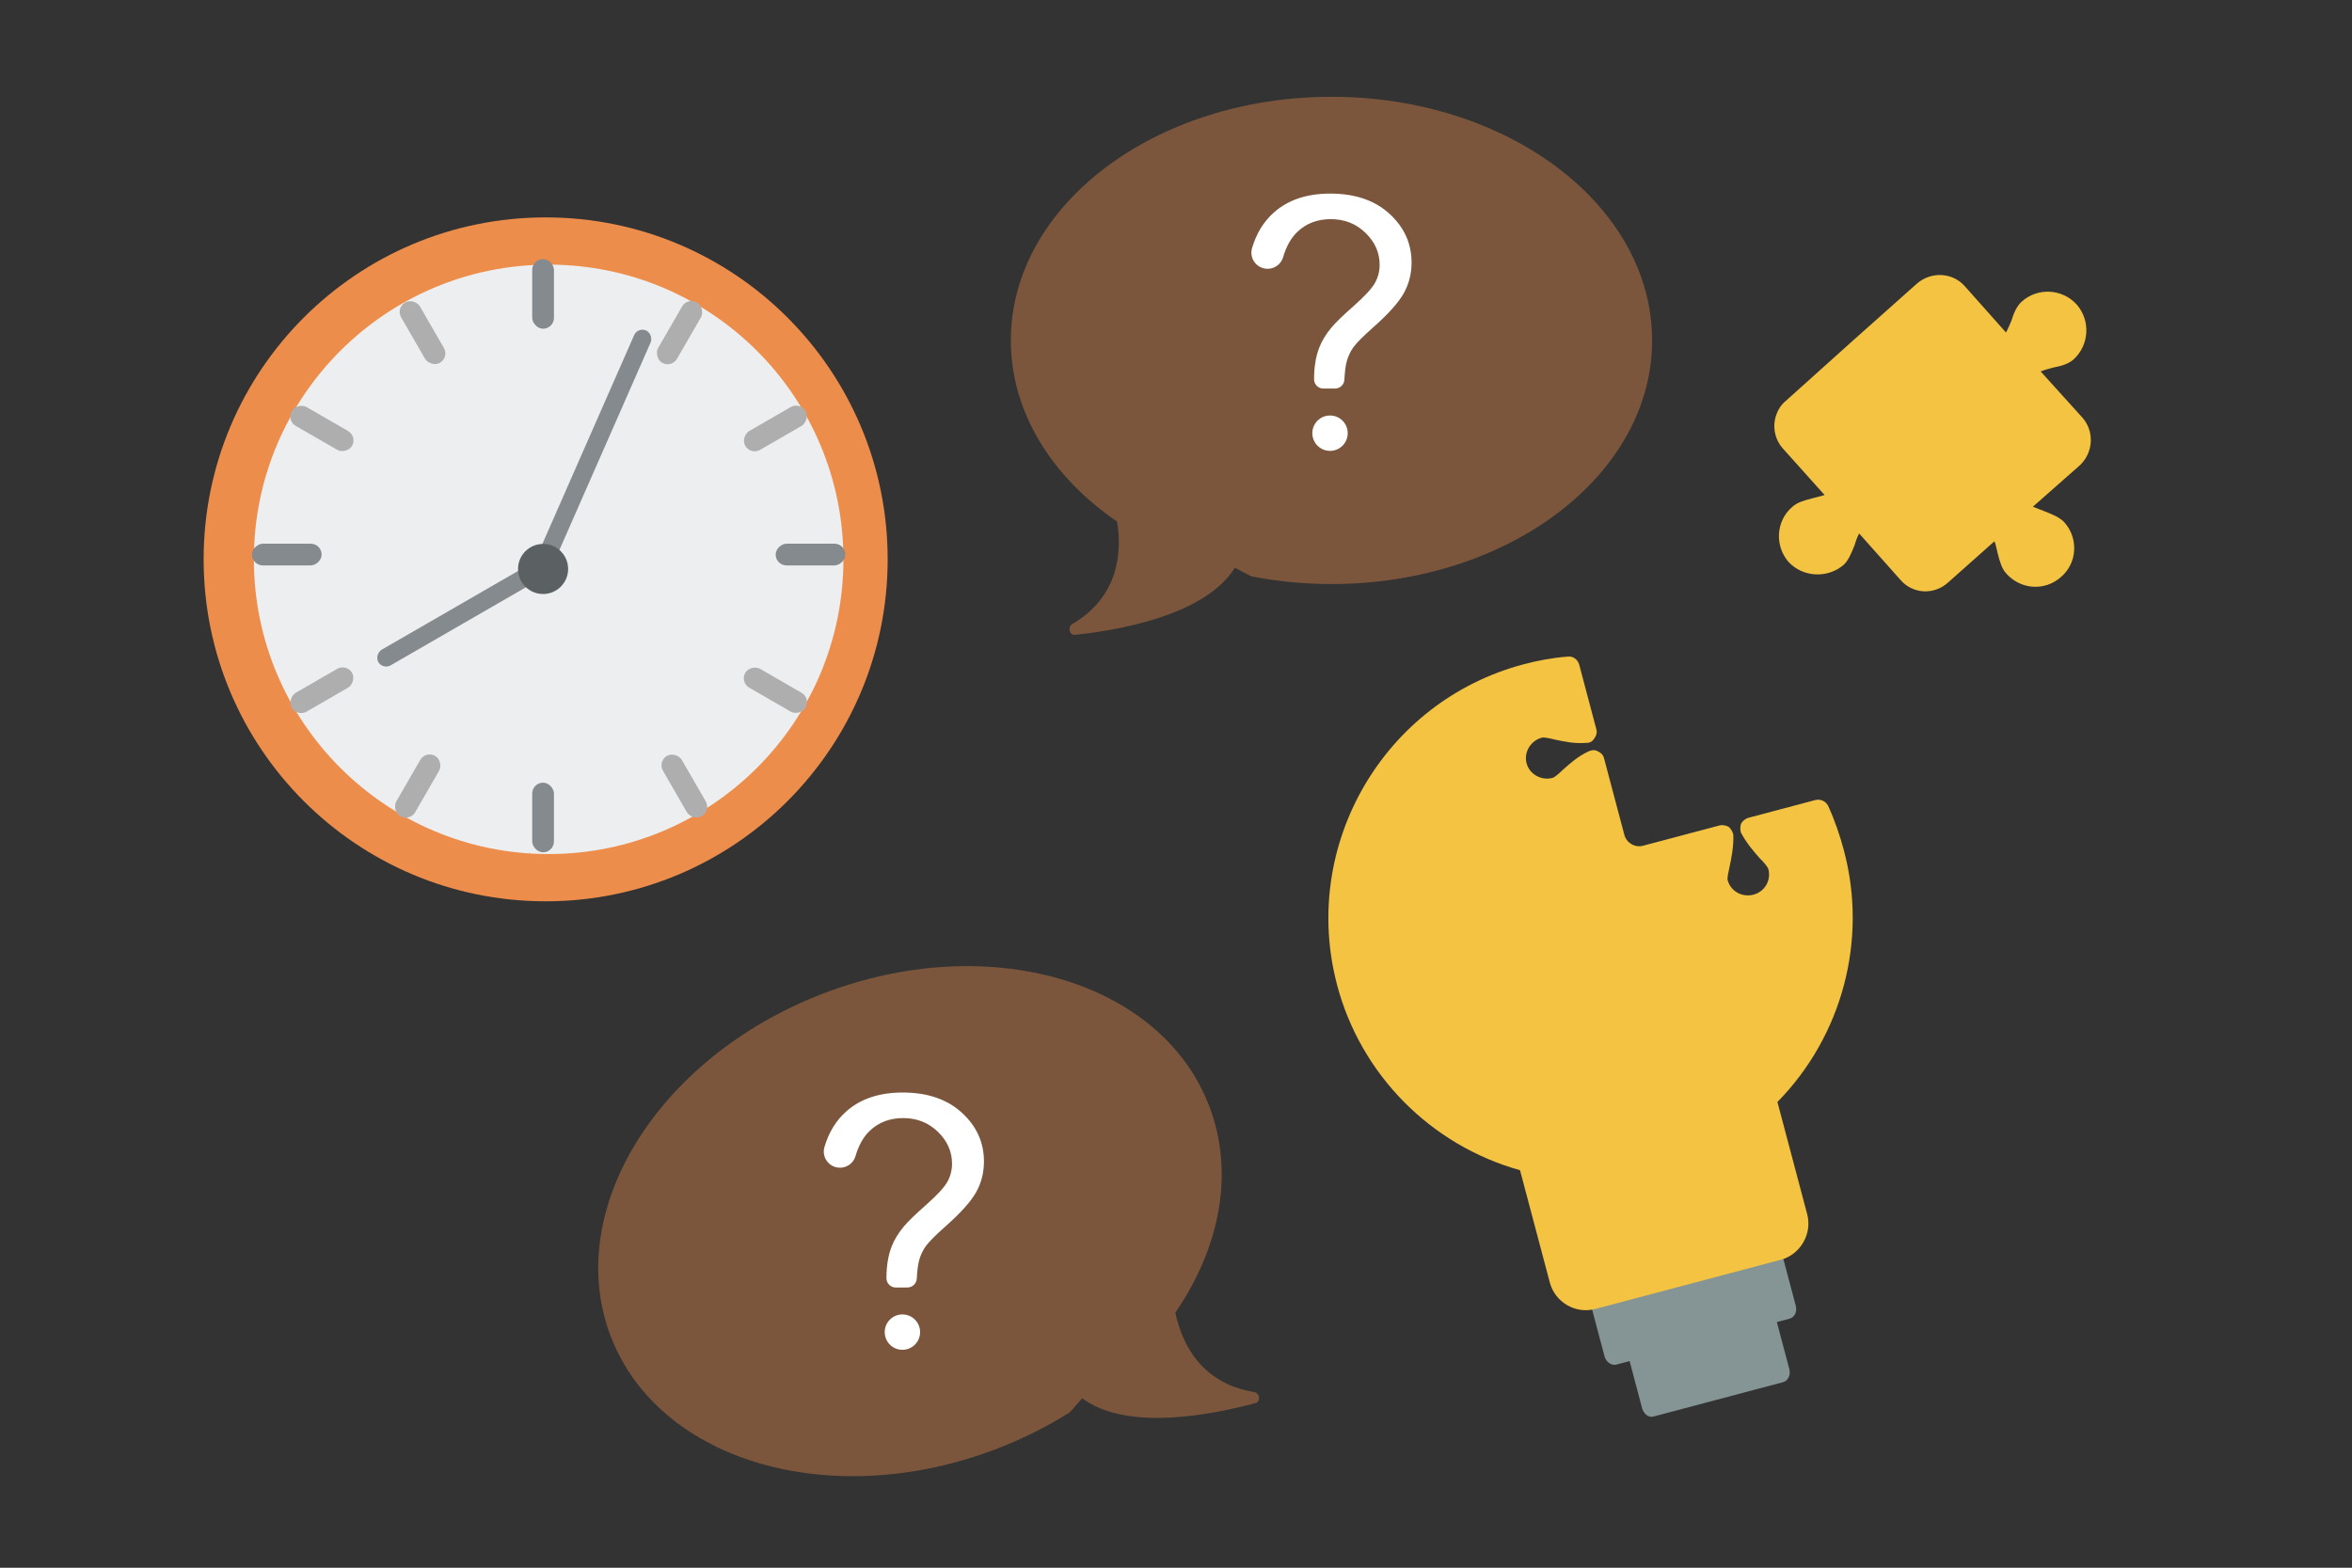 <?xml version="1.0" encoding="UTF-8"?>
<svg xmlns="http://www.w3.org/2000/svg" id="Ebene_1" version="1.1" viewBox="0 0 1799.955 1200">
  <rect x="0" y="0" width="1799.955" height="1200" fill="#333333" stroke="none"/>
  <g>
    <g>
      <circle cx="417.577" cy="428.145" r="261.741" style="fill: #ed8d4c;"></circle>
      <circle cx="419.868" cy="428.145" r="225.587" style="fill: #edeeef;"></circle>
    </g>
    <g>
      <g>
        <rect x="407.299" y="599.076" width="16.635" height="53.309" rx="8.317" ry="8.317" style="fill: #858a8e;"></rect>
        <rect x="407.299" y="198.307" width="16.635" height="53.309" rx="8.317" ry="8.317" style="fill: #858a8e;"></rect>
      </g>
      <g>
        <rect x="211.166" y="397.826" width="16.635" height="53.309" rx="8.317" ry="8.317" transform="translate(643.964 204.998) rotate(90)" style="fill: #858a8e;"></rect>
        <rect x="611.935" y="397.826" width="16.635" height="53.309" rx="8.317" ry="8.317" transform="translate(1044.733 -195.771) rotate(90)" style="fill: #858a8e;"></rect>
      </g>
    </g>
    <g>
      <g>
        <rect x="238.012" y="501.683" width="16.635" height="53.309" rx="8.317" ry="8.317" transform="translate(580.719 50.841) rotate(60)" style="fill: #aeaeaf;"></rect>
        <rect x="585.089" y="301.298" width="16.635" height="53.309" rx="8.317" ry="8.317" transform="translate(580.719 -349.928) rotate(60)" style="fill: #aeaeaf;"></rect>
      </g>
      <g>
        <rect x="311.358" y="575.029" width="16.635" height="53.309" rx="8.317" ry="8.317" transform="translate(343.67 -79.228) rotate(30)" style="fill: #aeaeaf;"></rect>
        <rect x="511.743" y="227.953" width="16.635" height="53.309" rx="8.317" ry="8.317" transform="translate(196.978 -225.919) rotate(30)" style="fill: #aeaeaf;"></rect>
      </g>
    </g>
    <g>
      <g>
        <rect x="315.023" y="227.953" width="16.635" height="53.309" rx="8.317" ry="8.317" transform="translate(730.664 313.434) rotate(150)" style="fill: #aeaeaf;"></rect>
        <rect x="515.407" y="575.029" width="16.635" height="53.309" rx="8.317" ry="8.317" transform="translate(1278.125 860.894) rotate(150)" style="fill: #aeaeaf;"></rect>
      </g>
      <g>
        <rect x="238.012" y="301.298" width="16.635" height="53.309" rx="8.317" ry="8.317" transform="translate(653.51 278.602) rotate(120)" style="fill: #aeaeaf;"></rect>
        <rect x="585.089" y="501.683" width="16.635" height="53.309" rx="8.317" ry="8.317" transform="translate(1347.663 278.602) rotate(120)" style="fill: #aeaeaf;"></rect>
      </g>
    </g>
    <rect x="446.862" y="244.411" width="13.803" height="202.059" rx="6.902" ry="6.902" transform="translate(177.313 -153.364) rotate(23.722)" style="fill: #858a8e;"></rect>
    <rect x="349.311" y="391.259" width="13.803" height="153.992" rx="6.902" ry="6.902" transform="translate(583.626 -74.362) rotate(60)" style="fill: #858a8e;"></rect>
    <circle cx="415.617" cy="435.509" r="19.169" style="fill: #5b6063;"></circle>
  </g>
  <path d="M1264.342,260.573c0,102.989-109.86,186.465-245.372,186.465-20.591,0-40.579-1.932-59.688-5.566-.494-.077-.988-.179-1.482-.282l-12.776-6.577c-.702,1.113-1.438,2.201-2.217,3.276-24.254,33.302-85.67,44.404-120.273,48.066-4.11.435-5.663-6.056-1.979-8.226,35.867-21.128,38.132-55.061,34.344-78.507-49.92-34.125-81.311-83.604-81.311-138.649,0-102.989,109.86-186.478,245.383-186.478,135.512,0,245.372,83.489,245.372,186.478Z" style="fill: #ed8d4c; isolation: isolate; opacity: .39;"></path>
  <path d="M467.585,1023.376c37.206,96.034,169.804,134.184,296.163,85.229,19.201-7.439,37.14-16.461,53.647-26.753.433-.25.856-.524,1.28-.798l9.538-10.748c1.057.784,2.136,1.533,3.251,2.253,34.646,22.291,95.926,10.456,129.514,1.37,3.99-1.079,3.093-7.693-1.126-8.386-41.077-6.744-55.448-37.567-60.386-60.798,34.22-49.854,45.617-107.333,25.731-158.66-37.206-96.034-169.808-134.196-296.178-85.237-126.36,48.955-198.639,166.494-161.434,262.527Z" style="fill: #ed8d4c; isolation: isolate; opacity: .39;"></path>
  <path d="M1012.767,297.431c-3.944,0-7.134-3.19-7.134-7.134,0-9.331,1.323-17.391,3.957-24.167,1.932-5.109,5.069-10.257,9.384-15.458,3.176-3.785,8.867-9.317,17.1-16.57,8.232-7.266,13.579-13.05,16.054-17.364s3.693-9.026,3.693-14.135c0-9.251-3.613-17.364-10.826-24.366s-16.067-10.495-26.549-10.495c-10.125,0-18.582,3.176-25.358,9.516-4.95,4.632-8.669,11.17-11.131,19.614-1.694,5.797-7.345,9.503-13.341,8.788-7.597-.9-12.6-8.417-10.429-15.763,3.335-11.289,8.92-20.382,16.742-27.29,10.866-9.622,25.239-14.426,43.119-14.426,18.926,0,34.027,5.148,45.303,15.458s16.901,22.764,16.901,37.375c0,8.457-1.985,16.252-5.942,23.373-3.957,7.134-11.713,15.803-23.241,26.02-7.742,6.869-12.811,11.938-15.194,15.194s-4.143,7.001-5.281,11.223c-.847,3.137-1.429,7.742-1.747,13.791-.199,3.812-3.362,6.803-7.173,6.803h-8.907l-0.0.013ZM1004.31,331.577c0-7.478,6.062-13.539,13.539-13.539s13.539,6.062,13.539,13.539-6.062,13.539-13.539,13.539c-7.478,0-13.539-6.062-13.539-13.539h-0Z" style="fill: #fff;"></path>
  <path d="M685.521,985.509c-3.944,0-7.134-3.19-7.134-7.134,0-9.331,1.323-17.391,3.957-24.167,1.932-5.109,5.069-10.257,9.384-15.458,3.176-3.785,8.867-9.317,17.1-16.57,8.232-7.266,13.579-13.05,16.054-17.364s3.693-9.026,3.693-14.135c0-9.251-3.613-17.364-10.826-24.366s-16.067-10.495-26.549-10.495c-10.125,0-18.582,3.176-25.358,9.516-4.95,4.632-8.669,11.17-11.131,19.614-1.694,5.797-7.345,9.503-13.341,8.788-7.597-.9-12.6-8.417-10.429-15.763,3.335-11.289,8.92-20.382,16.742-27.29,10.866-9.622,25.239-14.426,43.119-14.426,18.926,0,34.027,5.148,45.303,15.458,11.276,10.31,16.901,22.764,16.901,37.375,0,8.457-1.985,16.252-5.942,23.373-3.957,7.134-11.713,15.803-23.241,26.02-7.742,6.869-12.811,11.938-15.194,15.194-2.382,3.256-4.143,7.001-5.281,11.223-.847,3.137-1.429,7.742-1.747,13.791-.199,3.812-3.362,6.803-7.173,6.803h-8.907l-0.0.013ZM677.064,1019.655c0-7.478,6.062-13.539,13.539-13.539s13.539,6.062,13.539,13.539-6.062,13.539-13.539,13.539c-7.478,0-13.539-6.062-13.539-13.539h-0Z" style="fill: #fff;"></path>
  <g id="Layer_x5F_1">
    <g id="_474224384">
      <path d="M1374.26,999.427l-6.665-25.13h0l-4.945-18.644c-1.182-4.458-4.987-7.354-9.04-6.279l-132.538,35.153c-3.648.968-5.923,5.475-4.74,9.934l11.61,43.774c1.182,4.458,5.392,7.246,9.04,6.279l10.133-2.688,2.902,10.943h0l6.665,25.13c1.183,4.458,4.987,7.354,8.635,6.386l99.302-26.338c3.648-.967,5.923-5.475,4.74-9.934l-6.665-25.13h0l-2.903-10.944,9.728-2.58c4.053-1.075,5.923-5.475,4.74-9.934Z" style="fill: #859595; fill-rule: evenodd;"></path>
      <path d="M1362.774,964.296l-141.86,37.625c-15.402,4.085-30.894-5.255-34.871-20.251l-22.79-85.927c-68.421-19.162-121.777-73.121-139.945-141.62-28.38-107.003,35.65-217.259,142.653-245.639,10.944-2.903,22.102-4.994,33.583-5.87,4.161-.67,7.965,2.226,9.04,6.279l13.115,49.448c.645,2.432-.033,4.781-1.63,6.94-1.191,2.051-3.408,3.507-6.055,3.341-9.347.744-17.205-1.077-23.632-2.409-4.185-1.059-8.776-2.011-10.397-1.581-8.512,2.258-13.98,11.083-11.722,19.595,2.258,8.512,11.381,13.467,19.892,11.209,1.621-.43,5.137-3.532,8.247-6.526,4.922-4.342,10.845-9.818,19.332-13.804,2.324-1.05,4.864-1.29,6.915-.099,2.457,1.084,4.21,2.788,4.855,5.22l15.588,58.771c1.613,6.08,7.874,10.059,14.359,8.339l58.365-15.48c2.432-.645,5.186-.074,7.238,1.117,1.753,1.704,3.209,3.921,3.449,6.46.231,9.049-1.482,17.312-2.814,23.739-.761,3.673-2.011,8.776-1.581,10.397,2.258,8.512,10.975,13.574,19.892,11.209,8.512-2.258,13.574-10.975,11.317-19.487-.43-1.621-3.639-5.542-6.526-8.247-4.342-4.922-9.925-11.25-14.209-19.224-1.05-2.324-.885-4.971-.206-7.32,1.191-2.051,3.301-3.912,5.733-4.557l51.07-13.545c4.053-1.075,8.048.902,9.826,4.335,5.144,11.217,9.072,22.756,12.19,34.51,18.168,68.498-1.433,141.808-50.959,192.253l22.79,85.927c3.978,14.997-5.255,30.894-20.251,34.871Z" style="fill: #f4c342; fill-rule: evenodd;"></path>
      <path d="M1594.584,320.805c-.019-.024-.037-.05-.056-.074-.285-.36-.579-.715-.886-1.064l-31.934-35.347c3.135-1.265,6.378-2.125,9.62-2.985,6.187-1.207,11.456-2.605,15.675-6.327,11.846-10.951,13.005-29.479,2.352-41.837-11.058-12.251-29.992-13.303-42.243-2.245-3.813,3.614-5.981,8.528-7.826,14.657-1.382,2.969-2.358,5.831-4.145,8.908l-31.529-35.454c-9.305-10.547-25.591-11.433-36.544-2.021-86.675,77.217-14.062,12.406-100.63,90.029-3.346,2.795-5.637,6.338-6.981,10.226-3.14,8.577-1.583,18.617,4.853,25.912l32.042,35.752c-3.242.86-6.485,1.72-9.728,2.58-6.08,1.612-11.349,3.01-15.162,6.624-12.358,10.653-13.41,29.586-2.757,41.945,10.951,11.846,29.884,12.898,42.243,2.245,3.813-3.614,5.874-8.933,8.231-14.764.976-2.862,1.845-6.129,3.632-9.206l31.529,35.454c9.412,10.952,25.699,11.839,36.544,2.021l35.454-31.529c1.265,3.135,1.72,6.485,2.473,9.322,1.72,6.485,3.117,11.754,6.732,15.568,11.058,12.251,29.586,13.41,41.837,2.352,12.359-10.653,13.41-29.586,2.352-41.837-3.615-3.813-8.933-5.873-14.764-8.231-2.862-.976-5.831-2.358-9.206-3.632l35.86-31.636c10.072-9.368,11.248-24.855,2.964-35.406Z" style="fill: #f4c342; fill-rule: evenodd;"></path>
    </g>
  </g>
</svg>
